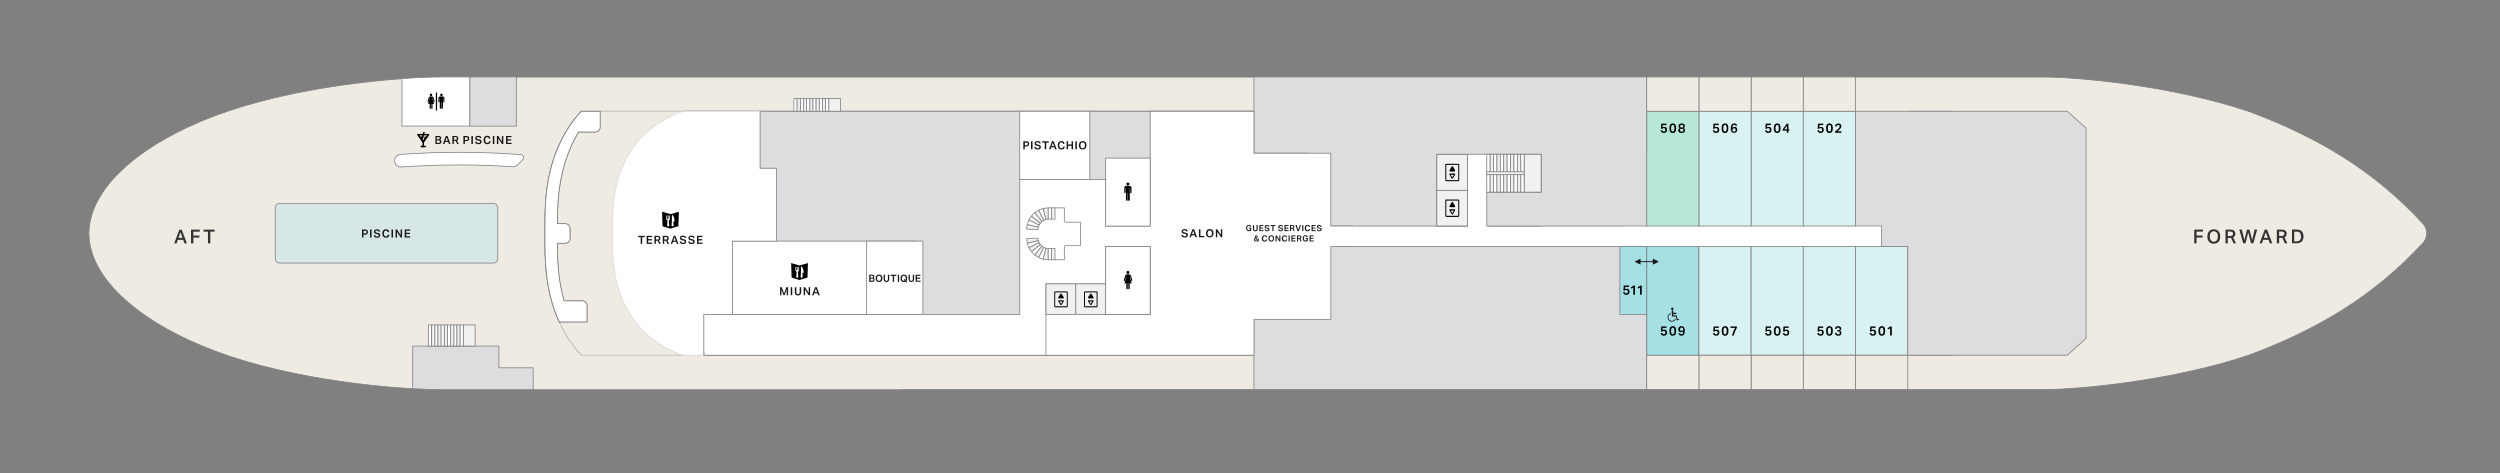 <?xml version="1.0" encoding="UTF-8"?>
<svg id="Layer_2" data-name="Layer 2" xmlns="http://www.w3.org/2000/svg" xmlns:xlink="http://www.w3.org/1999/xlink" viewBox="0 0 532.8 100.8">
  <rect x="0" y="0" width="532.8" height="100.8" fill="#808080" stroke="none"/>
  <defs>
    <style>
      .cls-1, .cls-2, .cls-3, .cls-4, .cls-5 {
        fill: none;
      }

      .cls-6, .cls-7, .cls-8, .cls-9, .cls-10, .cls-11, .cls-12, .cls-13, .cls-14, .cls-15, .cls-4, .cls-16, .cls-5 {
        stroke: #808184;
      }

      .cls-6, .cls-7, .cls-8, .cls-10, .cls-3, .cls-11, .cls-12, .cls-17, .cls-13, .cls-14, .cls-15, .cls-16, .cls-5 {
        stroke-miterlimit: 10;
      }

      .cls-6, .cls-8, .cls-9, .cls-18, .cls-17, .cls-14 {
        fill: #fff;
      }

      .cls-6, .cls-13 {
        stroke-width: .1px;
      }

      .cls-7, .cls-8, .cls-9, .cls-10, .cls-3, .cls-11, .cls-12, .cls-17, .cls-14, .cls-15, .cls-4, .cls-16, .cls-5 {
        stroke-width: .17px;
      }

      .cls-7, .cls-13 {
        fill: #f1f1f1;
      }

      .cls-8, .cls-9, .cls-4 {
        stroke-linecap: square;
      }

      .cls-9, .cls-4 {
        stroke-miterlimit: 20;
      }

      .cls-19 {
        fill: #d7e6e6;
      }

      .cls-10 {
        fill: #dddddf;
      }

      .cls-2 {
        stroke: #000;
        stroke-linecap: round;
        stroke-linejoin: round;
        stroke-width: .3px;
      }

      .cls-3, .cls-17 {
        stroke: #dbdbdb;
      }

      .cls-11 {
        fill: #d8f1f1;
      }

      .cls-12 {
        fill: #b7e8d7;
      }

      .cls-20 {
        fill: #171715;
      }

      .cls-15 {
        fill: #efebe3;
      }

      .cls-16 {
        fill: #a5e0e5;
      }

      .cls-21 {
        fill: #333;
      }

      .cls-22 {
        clip-path: url(#clippath);
      }
    </style>
    <symbol id="ADA" viewBox="0 0 5.8 7.13">
      <g>
        <path class="cls-20" d="M2.21,6.73c-1,0-1.81-.81-1.81-1.81,0-.8.52-1.46,1.23-1.71l-.02-.41c-.93.26-1.61,1.11-1.61,2.12,0,1.22.99,2.21,2.21,2.21.81,0,1.51-.45,1.9-1.1l-.18-.58c-.23.74-.91,1.28-1.72,1.28Z"/>
        <circle class="cls-20" cx="2.42" cy=".62" r=".62"/>
        <path class="cls-20" d="M5.72,5.76c-.02-.07-.1-.11-.17-.09l-.47.14-.22-.72-.35-1.13h0c-.02-.05-.07-.1-.13-.1h-1.45l-.03-.61,1.43-.04c.09,0,.16-.08.16-.17v-.29c-.01-.09-.09-.16-.18-.16l-1.44.04-.03-.69v-.22h-.01c0-.2-.16-.36-.36-.36s-.36.16-.36.36c0,0,0,0,0,0l.11,2.32s0,0,0,.02v.26c0,.09.07.16.16.16h1.75l.48,1.53.11.36s.05.06.09.07c.02,0,.04.01.06,0l.86-.26c.07-.02.11-.1.09-.17l-.08-.25Z"/>
      </g>
    </symbol>
    <symbol id="Bar" viewBox="0 0 2.41 3.07">
      <g>
        <polygon class="cls-2" points="2.26 .56 1.2 2.07 .15 .56 2.26 .56"/>
        <line class="cls-2" x1="1.2" y1="1.9" x2="1.2" y2="2.92"/>
        <line class="cls-2" x1="1.35" y1=".15" x2="1" y2="1.36"/>
        <line class="cls-2" x1=".81" y1="2.92" x2="1.6" y2="2.92"/>
        <path d="M.4.93l.81,1.26.88-1.26h-.6l-.18.63s-.05.07-.1.07c0,0-.02,0-.03,0-.05-.02-.08-.07-.07-.12l.17-.58H.4Z"/>
      </g>
    </symbol>
    <symbol id="Bathroom" viewBox="0 0 4.34 4.59">
      <g>
        <path d="M.87,2.9v1.12s-.01.08-.04.11c-.03.03-.06.04-.11.04s-.08-.01-.11-.04c-.03-.03-.05-.06-.05-.11v-1.12H.15l.44-1.47h-.07c-.05.17-.09.3-.12.4-.03.11-.06.2-.09.3-.03.09-.05.15-.05.18-.02.06-.06.09-.12.09h-.03c-.06-.03-.09-.07-.09-.13,0-.02,0-.03,0-.04,0-.01.02-.05.03-.11.02-.06.04-.14.07-.23.03-.09.06-.19.09-.3.03-.11.06-.21.1-.31.02-.08.07-.14.14-.2.07-.06.14-.09.22-.09h.51c.08,0,.16.03.23.09.07.06.12.13.14.2.03.1.06.2.09.31.03.11.06.21.09.3.03.09.05.17.07.23.02.06.03.1.03.11v.03c0,.07-.02.11-.08.12h-.03c-.07,0-.11-.02-.12-.08,0-.02-.02-.08-.05-.18-.03-.1-.06-.2-.09-.3-.03-.11-.07-.24-.12-.4h-.08l.44,1.47h-.41v1.12s-.01.08-.05.11c-.03.03-.06.04-.11.04-.05,0-.08-.01-.11-.04-.03-.03-.04-.06-.04-.11v-1.12h-.08Z"/>
        <path d="M.91.9c.09,0,.16-.03.22-.09.06-.06.09-.14.09-.23s-.03-.16-.09-.23c-.06-.06-.13-.1-.22-.1-.09,0-.17.03-.24.1-.06.06-.09.14-.09.23,0,.09.03.17.09.23.06.06.14.09.24.09h0Z"/>
        <path d="M3.21.98c-.11,0-.21.04-.29.12-.08.08-.12.18-.12.29v1s.01.07.04.1c.03.03.06.04.1.04.04,0,.08-.01.1-.04.02-.03.04-.06.04-.1v-.9h.07v2.48s.02.09.06.13c.04.04.08.05.13.05.05,0,.1-.02.13-.05.04-.03.05-.08.05-.13v-1.44h.08v1.44s.02.09.05.13c.04.04.08.05.14.05.05,0,.09-.02.13-.05.03-.03.05-.08.05-.13V1.5s.08,0,.08,0v.9s.01.07.04.1c.03.03.06.04.1.04.04,0,.08-.01.1-.04.02-.03.04-.06.04-.1v-1c0-.11-.04-.21-.12-.29-.08-.08-.17-.12-.29-.12h-.71s0,0,0,0Z"/>
        <path d="M3.57.9c.09,0,.16-.03.23-.09.06-.06.09-.14.09-.23s-.03-.16-.09-.23c-.06-.06-.14-.1-.23-.1s-.17.03-.23.1c-.06.06-.09.14-.09.23,0,.09.03.17.09.23.06.06.14.09.23.09h0Z"/>
        <path d="M2.14,0h.32v4.59h-.32V0Z"/>
      </g>
    </symbol>
    <symbol id="Connected_Cabins" data-name="Connected Cabins" viewBox="0 0 7.2 2.79">
      <g>
        <path class="cls-20" d="M2.29.89v1.14l-1.19-.58v-.1l1.19-.59v.13Z"/>
        <path class="cls-20" d="M5.86,1.3v.2H1.34v-.2h4.51Z"/>
        <path class="cls-20" d="M6.1,1.35v.1l-1.19.58V.76l1.19.59Z"/>
      </g>
    </symbol>
    <symbol id="Elevator" viewBox="0 0 7.2 7.9">
      <g>
        <path d="M6.72,0H.48C.22,0,.04.17.04.43v6.86c0,.27.17.58.44.61h6.24c.27-.03.42-.35.42-.61V.43c0-.27-.16-.43-.42-.43ZM6.64,7.4H.54V.5h6.1v6.9Z"/>
        <g>
          <path d="M3.24,6.59c.09.13.22.21.36.21h0c.14,0,.27-.07.36-.21l1.03-1.54c.09-.14.11-.3.04-.44-.07-.13-.2-.21-.37-.21h-2.12c-.16,0-.3.08-.37.21-.07.13-.05.3.04.44l1.03,1.54ZM4.39,5l-.8,1.21-.8-1.21h1.59Z"/>
          <path d="M4.66,3.5c.16,0,.3-.08.37-.21.07-.13.05-.3-.04-.44l-1.03-1.54c-.09-.13-.22-.21-.36-.21h0c-.14,0-.27.08-.36.21l-1.03,1.54c-.09.14-.11.3-.04.44.07.13.2.21.37.21h2.12Z"/>
        </g>
      </g>
    </symbol>
    <symbol id="Lift" viewBox="0 0 3.86 4.5">
      <g>
        <rect class="cls-13" x=".05" y=".05" width="3.76" height="4.4"/>
        <use width="7.2" height="7.9" transform="translate(1.08 1.2) scale(.24 .27)" xlink:href="#Elevator"/>
      </g>
    </symbol>
    <symbol id="Lift_2" data-name="Lift 2" viewBox="0 0 3.86 4.2">
      <g>
        <rect class="cls-13" x=".05" y=".05" width="3.76" height="4.1"/>
        <use width="7.2" height="7.9" transform="translate(1.08 1.05) scale(.24 .27)" xlink:href="#Elevator"/>
      </g>
    </symbol>
    <symbol id="Mens" viewBox="0 0 1.54 3.9">
      <g>
        <path d="M.41.72c-.11,0-.21.04-.29.12-.08.08-.12.18-.12.29v1s.01.07.04.1c.03.03.06.04.1.04.04,0,.08-.01.1-.04.02-.03.04-.06.04-.1v-.9h.07v2.48s.02.09.06.13c.04.04.08.05.13.05.05,0,.1-.02.13-.05.04-.03.05-.08.05-.13v-1.44h.08v1.44s.02.09.05.13c.04.04.08.05.14.05.05,0,.09-.02.13-.05.03-.03.05-.08.05-.13V1.24s.08,0,.08,0v.9s.01.07.04.1c.03.03.06.04.1.04.04,0,.08-.01.1-.04.02-.03.04-.06.04-.1v-1c0-.11-.04-.21-.12-.29-.08-.08-.17-.12-.29-.12H.41s0,0,0,0Z"/>
        <path d="M.77.64c.09,0,.16-.03.23-.09.06-.06.09-.14.09-.23s-.03-.16-.09-.23c-.06-.06-.14-.1-.23-.1s-.17.03-.23.1c-.06.06-.09.14-.09.23,0,.09.03.17.09.23.06.06.14.09.23.09h0Z"/>
      </g>
    </symbol>
    <symbol id="Restaurant" viewBox="0 0 3.58 3.6">
      <g>
        <path class="cls-18" d="M3.58,0c-.03,1.03-.06,2.06-.1,3.09-.57.15-1.14.32-1.69.51-.56-.19-1.12-.36-1.69-.51-.03-1.03-.06-2.06-.1-3.09.6.15,1.2.32,1.79.51.59-.19,1.19-.36,1.79-.51Z"/>
        <path d="M3.58,0c-.03,1.03-.06,2.06-.1,3.09-.57.15-1.14.32-1.69.51-.56-.19-1.12-.36-1.69-.51-.03-1.03-.06-2.06-.1-3.09.6.15,1.2.32,1.79.51.59-.19,1.19-.36,1.79-.51ZM2.01,3c0,.13.46.14.45,0l-.07-.92h.23s.07-.03.06-.07c-.02-.13-.05-.43-.11-.68-.06-.26-.21-.52-.36-.62-.05-.03-.12,0-.12.07v.99c0,.18,0,.36-.02.53l-.05.69ZM.9,1.45c0,.18.11.34.27.39l-.09,1.17c-.01.13.46.13.45,0l-.09-1.17c.16-.06.27-.21.27-.39l-.02-.62s-.03-.07-.08-.07h0s-.08.04-.08.08l.02.6s-.03.08-.08.08-.07-.03-.08-.07v-.6s-.04-.07-.08-.07h-.01s-.07.03-.08.07v.6s-.04.07-.08.07-.08-.04-.08-.08l.02-.6s-.03-.08-.08-.08h0s-.07.03-.08.07l-.02.62Z"/>
      </g>
    </symbol>
    <symbol id="Stairs" viewBox="0 0 6.8 4.77">
      <g>
        <polygon class="cls-13" points="6.33 .05 5.91 .05 5.49 .05 5.07 .05 4.66 .05 4.66 4.72 5.07 4.72 5.49 4.72 5.91 4.72 6.33 4.72 6.75 4.72 6.75 .05 6.33 .05"/>
        <rect class="cls-6" x=".05" y="2.5" width=".42" height="2.22"/>
        <rect class="cls-13" x=".47" y="2.5" width=".42" height="2.22"/>
        <rect class="cls-6" x=".89" y="2.5" width=".42" height="2.22"/>
        <rect class="cls-13" x="1.31" y="2.5" width=".42" height="2.22"/>
        <rect class="cls-6" x="1.72" y="2.5" width=".42" height="2.22"/>
        <rect class="cls-13" x="2.14" y="2.5" width=".42" height="2.22"/>
        <rect class="cls-6" x="2.56" y="2.5" width=".42" height="2.22"/>
        <rect class="cls-13" x="2.98" y="2.5" width=".42" height="2.22"/>
        <rect class="cls-6" x="3.4" y="2.5" width=".42" height="2.22"/>
        <rect class="cls-13" x="3.82" y="2.5" width=".42" height="2.22"/>
        <rect class="cls-6" x="4.24" y="2.5" width=".42" height="2.22"/>
        <rect class="cls-6" x=".05" y=".05" width=".42" height="2.22"/>
        <rect class="cls-13" x=".47" y=".05" width=".42" height="2.22"/>
        <rect class="cls-6" x=".89" y=".05" width=".42" height="2.22"/>
        <rect class="cls-13" x="1.31" y=".05" width=".42" height="2.22"/>
        <rect class="cls-6" x="1.72" y=".05" width=".42" height="2.22"/>
        <rect class="cls-13" x="2.14" y=".05" width=".42" height="2.22"/>
        <rect class="cls-6" x="2.56" y=".05" width=".42" height="2.22"/>
        <rect class="cls-13" x="2.98" y=".05" width=".42" height="2.22"/>
        <rect class="cls-6" x="3.4" y=".05" width=".42" height="2.22"/>
        <rect class="cls-13" x="3.82" y=".05" width=".42" height="2.22"/>
        <rect class="cls-6" x="4.24" y=".05" width=".42" height="2.22"/>
        <rect class="cls-13" x=".05" y="2.21" width="4.61" height=".35"/>
      </g>
    </symbol>
    <symbol id="Womens" viewBox="0 0 1.81 3.9">
      <g>
        <path d="M.87,2.64v1.12s-.01.08-.04.11c-.03.03-.06.04-.11.04s-.08-.01-.11-.04c-.03-.03-.05-.06-.05-.11v-1.12H.15l.44-1.47h-.07c-.05.17-.09.3-.12.4-.03.11-.06.2-.09.3-.03.09-.05.15-.05.18-.02.06-.06.09-.12.09h-.03c-.06-.03-.09-.07-.09-.13,0-.02,0-.03,0-.04,0-.01.02-.05.03-.11.02-.06.04-.14.07-.23.03-.09.06-.19.09-.3.03-.11.06-.21.1-.31.02-.08.07-.14.14-.2.07-.06.14-.09.22-.09h.51c.08,0,.16.03.23.09.07.06.12.13.14.2.03.1.06.2.09.31.03.11.06.21.09.3.03.09.05.17.07.23.02.06.03.1.03.11v.03c0,.07-.02.11-.08.12h-.03c-.07,0-.11-.02-.12-.08,0-.02-.02-.08-.05-.18-.03-.1-.06-.2-.09-.3-.03-.11-.07-.24-.12-.4h-.08l.44,1.47h-.41v1.12s-.01.08-.05.11c-.03.03-.06.04-.11.04-.05,0-.08-.01-.11-.04-.03-.03-.04-.06-.04-.11v-1.12h-.08Z"/>
        <path d="M.91.64c.09,0,.16-.03.22-.09.06-.06.09-.14.09-.23s-.03-.16-.09-.23c-.06-.06-.13-.1-.22-.1-.09,0-.17.03-.24.1-.06.06-.09.14-.09.23,0,.09.03.17.09.23.06.06.14.09.24.09h0Z"/>
      </g>
    </symbol>
    <clipPath id="clippath">
      <rect class="cls-1" x="58.66" y="43.37" width="47.43" height="12.69" rx=".9" ry=".9"/>
    </clipPath>
  </defs>
  <g id="Background">
    <rect class="cls-1" width="532.8" height="100.8"/>
  </g>
  <g id="Deck_5" data-name="Deck 5">
    <path class="cls-15" d="M192.17,83.02h27.74c18.37,0,40.63,0,63.77,0h25.63c63.45,0,125.87,0,126.28,0,7.46,0,27.28-1.83,43.61-7.3,14.44-5.35,26.77-12.55,37.31-24.09,0,0,.64-.66.64-1.91s-.64-1.91-.64-1.91c-10.54-11.54-22.87-18.75-37.31-24.09-16.34-5.47-36.15-7.3-43.61-7.3h-126.28c-45.66,0-92.2,0-117.14,0h0c-29.32,0-80.34,0-98.37,0-5.84,0-27.01,1.16-44.95,7.16-16.31,5.46-29.77,15.19-29.91,26.16.13,10.96,13.6,20.7,29.91,26.16,17.93,6,39.11,7.16,44.95,7.16h98.37Z"/>
    <polygon class="cls-14" points="267.24 68.06 283.62 68.06 283.62 32.65 267.24 32.65 267.24 23.71 245.13 23.71 245.13 67.02 222.91 67.02 222.91 75.72 267.24 75.72 267.24 68.06"/>
    <g>
      <g id="Hull">
        <path class="cls-14" d="M414.48,23.71h-7.57v52.01h7.57c14.27,0,25.83-11.64,25.83-26.01s-11.57-26.01-25.83-26.01Z"/>
      </g>
      <g id="Deck_6_Cabins" data-name="Deck 6 Cabins">
        <rect class="cls-14" x="239.23" y="23.71" width="22.55" height="23.31"/>
        <rect class="cls-14" x="284.01" y="52.54" width="22.2" height="15.63"/>
        <rect class="cls-14" x="306.21" y="52.54" width="22.2" height="14.48"/>
        <rect class="cls-14" x="328.42" y="52.54" width="16.81" height="14.48"/>
        <rect class="cls-14" x="345.23" y="52.54" width="5.71" height="14.48"/>
        <rect class="cls-14" x="345.23" y="52.54" width="5.71" height="14.48"/>
        <rect class="cls-14" x="306.21" y="32.65" width="22.2" height="15.52"/>
        <rect class="cls-14" x="328.42" y="32.65" width="16.81" height="15.52"/>
        <rect id="Hall" class="cls-18" x="239.23" y="47.62" width="178.47" height="5.53"/>
        <rect class="cls-11" x="373.2" y="23.71" width="11.13" height="24.46"/>
        <rect class="cls-11" x="384.32" y="23.71" width="11.13" height="24.46"/>
        <rect class="cls-11" x="362.07" y="23.71" width="11.13" height="24.46"/>
        <rect class="cls-12" x="350.94" y="23.71" width="11.13" height="24.46"/>
        <rect class="cls-16" x="350.94" y="52.54" width="11.13" height="23.15"/>
        <rect class="cls-11" x="362.07" y="52.54" width="11.13" height="23.15"/>
        <rect class="cls-11" x="373.2" y="52.54" width="11.13" height="23.15"/>
        <rect class="cls-11" x="384.32" y="52.54" width="11.13" height="23.15"/>
        <rect class="cls-11" x="395.45" y="52.54" width="11.13" height="23.15"/>
        <polygon class="cls-10" points="440.59 23.71 421.53 23.71 417.7 23.71 395.45 23.71 395.45 48.17 401.01 48.17 401.01 52.54 406.58 52.54 406.58 75.7 417.7 75.7 420.65 75.7 440.59 75.7 444.59 72.1 444.59 27.31 440.59 23.71"/>
        <rect class="cls-14" x="317.32" y="41.39" width="11.1" height="6.79"/>
        <rect class="cls-14" x="283.62" y="32.65" width="22.59" height="14.36"/>
        <polygon class="cls-14" points="278.64 32.65 278.64 32.65 267.24 32.65 267.24 23.71 261.78 23.71 261.78 32.65 261.78 38.07 261.78 47.02 283.62 47.02 283.62 32.65 278.64 32.65"/>
        <rect class="cls-14" x="283.62" y="16.4" width="67.33" height="16.25"/>
        <rect class="cls-14" x="284.01" y="67.02" width="66.94" height="16.01"/>
        <path class="cls-14" d="M239.23,75.72h-93.25c-.66,0-6.8-2.21-10.55-7.25-4.01-5.38-4.74-11.51-4.74-16.48,0-1.44,0-2.03,0-2.28,0-.24,0-.84,0-2.28,0-4.98.73-11.1,4.74-16.48,3.76-5.04,9.9-7.25,10.55-7.25h93.25v52.01Z"/>
      </g>
      <rect class="cls-15" x="373.2" y="16.4" width="11.13" height="7.31"/>
      <rect class="cls-15" x="384.32" y="16.4" width="11.13" height="7.31"/>
      <rect class="cls-15" x="362.07" y="16.4" width="11.13" height="7.31"/>
      <rect class="cls-15" x="350.94" y="16.4" width="11.13" height="7.31"/>
      <rect class="cls-15" x="373.2" y="75.72" width="11.13" height="7.31"/>
      <rect class="cls-15" x="384.32" y="75.72" width="11.13" height="7.31"/>
      <rect class="cls-15" x="395.45" y="75.72" width="11.13" height="7.31"/>
      <rect class="cls-15" x="362.07" y="75.72" width="11.13" height="7.31"/>
      <rect class="cls-15" x="350.94" y="75.72" width="11.13" height="7.31"/>
      <path class="cls-10" d="M345.23,48.17h5.71v-31.77h-83.71v16.25h11.4s-11.4,0-11.4,0v-8.94h-28.01c-8.62,0-92.44,0-93.25,0-.66,0-6.8,2.21-10.55,7.25-4.01,5.38-4.74,11.51-4.74,16.48,0,1.44,0,2.03,0,2.28,0,.24,0,.84,0,2.28,0,4.98.73,11.1,4.74,16.48,3.76,5.04,9.9,7.25,10.55,7.25h121.26v-7.66h0v14.96h83.71v-30.48h-69.86v-4.37h64.14Z"/>
      <rect class="cls-16" x="345.23" y="52.54" width="5.71" height="14.48"/>
      <g>
        <g class="cls-22">
          <rect class="cls-19" x="58.66" y="43.37" width="47.43" height="12.69" rx=".9" ry=".9"/>
        </g>
        <rect class="cls-5" x="58.66" y="43.37" width="47.43" height="12.69" rx=".9" ry=".9"/>
      </g>
    </g>
    <rect class="cls-14" x="217.32" y="23.71" width="14.94" height="14.52"/>
    <rect class="cls-14" x="156.12" y="51.39" width="39.37" height="15.63"/>
    <rect class="cls-14" x="184.69" y="51.39" width="12" height="15.63"/>
    <path class="cls-14" d="M288.41,48.17h-4.79v-15.52h-16.38v-8.94h-22.11v24.46h-9.49v-9.94h-18.31v28.79h-67.32v8.7h72.91s44.33,0,44.33,0v-7.66h16.38v-15.52h4.79M245.13,67.02h-9.49v-14.48h9.49v14.48Z"/>
    <g>
      <path class="cls-15" d="M161.5,51.39h3.97v-15.53h-3.48v-12.15h-38.08c-.58.62-1.15,1.27-1.68,1.98-5.14,6.89-6.07,14.74-6.07,21.11,0,1.84,0,2.6,0,2.92,0,.31,0,1.07,0,2.92,0,6.37.93,14.22,6.07,21.11.53.7,1.09,1.36,1.68,1.98h26.09v-8.7h6.11v-15.63h5.38Z"/>
      <path class="cls-3" d="M119.2,68.61c.8,1.74,1.79,3.47,3.04,5.14.53.7,1.09,1.36,1.68,1.98h26.09v-8.7h6.11v-15.63h9.35v-15.53h-3.48v-12.15h-34.09"/>
      <path class="cls-14" d="M123.91,23.71c-.58.62-1.15,1.27-1.68,1.98-5.14,6.89-6.07,14.74-6.07,21.11,0,1.84,0,2.6,0,2.92,0,.31,0,1.07,0,2.92,0,4.83.54,10.51,3.04,15.97h5.9v-3.44c0-.58-.47-1.05-1.05-1.05h-3.85c-1.12-3.99-1.41-7.95-1.41-11.46v-.82h1.64c.58,0,1.05-.47,1.05-1.05v-2.07c0-.58-.47-1.05-1.05-1.05h-1.64v-.82c0-5.65.74-12.45,4.51-18.72h3.55c.58,0,1.05-.47,1.05-1.05v-3.36h-3.98Z"/>
      <path class="cls-17" d="M156.12,67.02v-15.63h9.35v-15.53h-3.48v-12.15h-16.15c-.66,0-6.8,2.21-10.55,7.25-4.01,5.38-4.74,11.51-4.74,16.48,0,1.44,0,2.03,0,2.28,0,.24,0,.84,0,2.28,0,4.98.73,11.1,4.74,16.48,3.76,5.04,9.9,7.25,10.55,7.25h4.17v-8.7h6.11Z"/>
      <polyline class="cls-8" points="150 75.72 150 67.02 156.12 67.02 156.12 51.39 161.5 51.39 165.47 51.39 165.47 35.86 161.99 35.86 161.99 23.71"/>
    </g>
    <polygon class="cls-9" points="222.91 60.5 235.64 60.5 235.64 67.02 222.91 67.02 222.91 67.02 222.91 60.5"/>
    <line class="cls-14" x1="222.91" y1="66.98" x2="222.91" y2="75.72"/>
    <rect class="cls-14" x="235.64" y="52.54" width="9.49" height="14.48"/>
    <rect class="cls-14" x="235.64" y="33.7" width="9.49" height="14.48"/>
    <g>
      <path class="cls-14" d="M109.26,35.53c-7.89-.52-15.81-.5-23.7.06-.74.05-1.39-.5-1.45-1.24h0c-.06-.74.51-1.39,1.26-1.45,8.54-.6,17.11-.59,25.64.05.53.04.77.67.41,1.04-.36.37-.72.75-1.08,1.12-.28.29-.67.45-1.08.42Z"/>
      <path class="cls-10" d="M106.33,78.37v-4.61h-18.37v9.07c2.55.15,4.56.21,5.84.21h19.83v-4.66h-7.29Z"/>
      <path class="cls-14" d="M100.14,16.4h-6.34c-1.64,0-4.49.09-8.13.35v10.12h14.48v-10.48Z"/>
    </g>
    <g>
      <rect class="cls-18" x="312.73" y="32.87" width="15.74" height="8.1"/>
      <rect class="cls-18" x="312.73" y="39.83" width="4.13" height="8.8"/>
      <polyline class="cls-4" points="328.47 32.87 306.21 32.87 306.21 32.87 306.21 48.17 312.73 48.17 312.73 32.87 328.47 32.87 328.47 40.97 316.86 40.97 316.86 48.17"/>
    </g>
    <rect class="cls-10" x="100.14" y="16.4" width="9.9" height="10.48"/>
    <path class="cls-14" d="M123.91,23.71c-.58.62-1.15,1.27-1.68,1.98-5.14,6.89-6.07,14.74-6.07,21.11,0,1.84,0,2.6,0,2.92,0,.31,0,1.07,0,2.92,0,4.83.54,10.51,3.04,15.97h5.9v-3.44c0-.58-.47-1.05-1.05-1.05h-3.85c-1.12-3.99-1.41-7.95-1.41-11.46v-.82h1.64c.58,0,1.05-.47,1.05-1.05v-2.07c0-.58-.47-1.05-1.05-1.05h-1.64v-.82c0-5.65.74-12.45,4.51-18.72h3.55c.58,0,1.05-.47,1.05-1.05v-3.36h-3.98Z"/>
  </g>
  <g id="Connecting_Suite_Icons" data-name="Connecting Suite Icons">
    <use width="7.2" height="2.79" transform="translate(354.54 57.16) rotate(-180)" xlink:href="#Connected_Cabins"/>
  </g>
  <g id="Stairs_Lifts" data-name="Stairs &amp;amp; Lifts">
    <g id="_Deck_5_" data-name="&amp;lt;Deck 5&amp;gt;">
      <use width="3.86" height="4.5" transform="translate(306.13 40.43) scale(1.74)" xlink:href="#Lift"/>
      <use width="3.86" height="4.5" transform="translate(306.13 32.82) scale(1.74)" xlink:href="#Lift"/>
      <use width="6.8" height="4.77" transform="translate(316.77 32.79) scale(1.73)" xlink:href="#Stairs"/>
    </g>
    <g>
      <g>
        <polygon class="cls-7" points="178.64 23.71 178.14 23.71 177.63 23.71 177.13 23.71 176.62 23.71 176.62 21.01 177.13 21.01 177.63 21.01 178.14 21.01 178.64 21.01 179.14 21.01 179.14 23.71 178.64 23.71"/>
        <rect class="cls-14" x="174.6" y="21.01" width=".68" height="2.7"/>
        <rect class="cls-7" x="175.28" y="21.01" width=".67" height="2.7"/>
        <rect class="cls-14" x="175.95" y="21.01" width=".68" height="2.7"/>
        <rect class="cls-7" x="172.58" y="21.01" width=".68" height="2.7"/>
        <rect class="cls-14" x="173.25" y="21.01" width=".68" height="2.7"/>
        <rect class="cls-7" x="173.93" y="21.01" width=".68" height="2.7"/>
        <rect class="cls-14" x="170.55" y="21.01" width=".68" height="2.7"/>
        <rect class="cls-7" x="171.23" y="21.01" width=".68" height="2.7"/>
        <rect class="cls-14" x="171.9" y="21.01" width=".67" height="2.7"/>
        <rect class="cls-14" x="169.2" y="21.01" width=".68" height="2.7"/>
        <rect class="cls-7" x="169.88" y="21.01" width=".68" height="2.7"/>
      </g>
      <g>
        <g>
          <g>
            <path class="cls-7" d="M218.81,48.86c0-.36.05-.7.14-1.04.77.19,1.55.39,2.32.58-.04.16-.06.33-.07.5-.8-.02-1.59-.03-2.39-.05Z"/>
            <path class="cls-14" d="M218.95,47.83c.08-.33.2-.65.35-.95.71.36,1.43.71,2.14,1.07-.07.15-.13.3-.17.46-.77-.19-1.55-.39-2.32-.58Z"/>
            <path class="cls-7" d="M219.3,46.88c.15-.3.33-.58.54-.84.62.5,1.24,1,1.86,1.5-.1.13-.19.26-.26.41-.71-.36-1.43-.71-2.14-1.07Z"/>
            <path class="cls-14" d="M219.84,46.04c.21-.26.44-.49.7-.7.5.62,1,1.24,1.5,1.86-.13.1-.24.22-.34.34-.62-.5-1.24-1-1.86-1.5Z"/>
            <path class="cls-7" d="M220.54,45.33c.26-.21.54-.39.84-.54.36.71.71,1.43,1.07,2.14-.15.07-.28.16-.41.26-.5-.62-1-1.24-1.5-1.86Z"/>
            <path class="cls-14" d="M221.38,44.79c.3-.15.62-.27.95-.35.19.77.39,1.55.58,2.32-.16.04-.32.1-.46.17-.36-.71-.71-1.43-1.07-2.14Z"/>
          </g>
          <path class="cls-7" d="M222.33,44.44c.33-.08.73-.13,1.07-.14v2.39c-.17,0-.33.03-.49.07-.19-.77-.39-1.55-.58-2.32Z"/>
          <rect class="cls-14" x="223.4" y="44.3" width=".72" height="2.39"/>
          <rect class="cls-7" x="224.12" y="44.3" width=".72" height="2.39"/>
        </g>
        <g>
          <g>
            <path class="cls-7" d="M218.81,50.81c0,.36.05.7.14,1.04.77-.19,1.55-.39,2.32-.58-.04-.16-.06-.33-.07-.5-.8.02-1.59.03-2.39.05Z"/>
            <path class="cls-14" d="M218.95,51.85c.08.33.2.65.35.95.71-.36,1.43-.71,2.14-1.07-.07-.15-.13-.3-.17-.46-.77.19-1.55.39-2.32.58Z"/>
            <path class="cls-7" d="M219.3,52.8c.15.3.33.58.54.84.62-.5,1.24-1,1.86-1.5-.1-.13-.19-.26-.26-.41-.71.36-1.43.71-2.14,1.07Z"/>
            <path class="cls-14" d="M219.84,53.64c.21.26.44.49.7.7.5-.62,1-1.24,1.5-1.86-.13-.1-.24-.22-.34-.34-.62.5-1.24,1-1.86,1.5Z"/>
            <path class="cls-7" d="M220.54,54.34c.26.21.54.39.84.54.36-.71.71-1.43,1.07-2.14-.15-.07-.28-.16-.41-.26-.5.62-1,1.24-1.5,1.86Z"/>
            <path class="cls-14" d="M221.38,54.88c.3.15.62.27.95.35.19-.77.39-1.55.58-2.32-.16-.04-.32-.1-.46-.17-.36.71-.71,1.43-1.07,2.14Z"/>
          </g>
          <path class="cls-7" d="M222.33,55.23c.33.08.73.13,1.07.14v-2.39c-.17,0-.33-.03-.49-.07-.19.77-.39,1.55-.58,2.32Z"/>
          <rect class="cls-14" x="223.4" y="52.98" width=".72" height="2.39"/>
          <rect class="cls-7" x="224.12" y="52.98" width=".72" height="2.39"/>
        </g>
        <path class="cls-5" d="M224.84,55.37h1.99v-2.69c0-.2.16-.36.36-.36h3.07v-4.97h-3.07c-.2,0-.36-.16-.36-.36v-2.69h-1.99"/>
      </g>
      <g>
        <polygon class="cls-7" points="100.75 73.75 100.25 73.75 99.75 73.75 99.24 73.75 98.74 73.75 98.74 69.25 99.24 69.25 99.75 69.25 100.25 69.25 100.75 69.25 101.26 69.25 101.26 73.75 100.75 73.75"/>
        <rect class="cls-14" x="96.71" y="69.25" width=".68" height="4.5"/>
        <rect class="cls-7" x="97.39" y="69.25" width=".67" height="4.5"/>
        <rect class="cls-14" x="98.06" y="69.25" width=".68" height="4.5"/>
        <rect class="cls-7" x="94.69" y="69.25" width=".68" height="4.5"/>
        <rect class="cls-14" x="95.36" y="69.25" width=".67" height="4.5"/>
        <rect class="cls-7" x="96.04" y="69.25" width=".68" height="4.5"/>
        <rect class="cls-14" x="92.66" y="69.25" width=".67" height="4.5"/>
        <rect class="cls-7" x="93.34" y="69.25" width=".68" height="4.5"/>
        <rect class="cls-14" x="94.01" y="69.25" width=".67" height="4.5"/>
        <rect class="cls-14" x="91.31" y="69.25" width=".67" height="4.5"/>
        <rect class="cls-7" x="91.99" y="69.25" width=".68" height="4.5"/>
      </g>
    </g>
    <use width="3.86" height="4.2" transform="translate(222.84 60.43) scale(1.69 1.59)" xlink:href="#Lift_2"/>
    <use width="3.86" height="4.2" transform="translate(229.19 60.43) scale(1.69 1.59)" xlink:href="#Lift_2"/>
  </g>
  <g id="Public_Area_Lables" data-name="Public Area Lables">
    <g>
      <path class="cls-20" d="M136.54,50.54h-.54v-.28h1.4v.28h-.54v1.43h-.32v-1.43Z"/>
      <path class="cls-20" d="M137.82,50.26h1.16v.26h-.84v.44h.79v.27h-.79v.48h.89l-.04.26h-1.17v-1.71Z"/>
      <path class="cls-20" d="M139.48,50.26h.61c.17,0,.3.02.39.07.09.05.16.11.2.19.04.08.06.16.06.25,0,.11-.02.2-.07.28s-.12.14-.21.19l.36.73h-.34l-.31-.67s-.03,0-.05,0c-.02,0-.03,0-.05,0h-.29v.66h-.31v-1.71ZM140.1,51.06c.13,0,.22-.02.27-.07s.07-.12.07-.21-.02-.15-.07-.2c-.05-.05-.14-.07-.28-.07h-.29v.54h.31Z"/>
      <path class="cls-20" d="M141.26,50.26h.61c.17,0,.3.02.39.07.09.05.16.11.2.19.04.08.06.16.06.25,0,.11-.02.2-.07.28s-.12.14-.21.19l.36.73h-.34l-.31-.67s-.03,0-.05,0c-.02,0-.03,0-.05,0h-.29v.66h-.31v-1.71ZM141.87,51.06c.13,0,.22-.02.27-.07s.07-.12.07-.21-.02-.15-.07-.2c-.05-.05-.14-.07-.28-.07h-.29v.54h.31Z"/>
      <path class="cls-20" d="M143.58,50.26h.37l.63,1.71h-.33l-.15-.42h-.68l-.15.42h-.32l.63-1.71ZM144.01,51.3l-.26-.74-.25.74h.51Z"/>
      <path class="cls-20" d="M146.09,51.87c-.11.1-.28.15-.5.15s-.38-.04-.51-.13c-.13-.09-.2-.23-.21-.42h.32c.02.1.06.18.12.22.07.05.16.07.29.07s.21-.02.26-.07.07-.11.07-.18c0-.06-.02-.11-.05-.15-.03-.04-.11-.07-.21-.09l-.22-.04c-.18-.03-.31-.09-.4-.16-.09-.07-.14-.19-.14-.34,0-.11.03-.2.08-.28.06-.07.13-.13.23-.17.1-.04.21-.06.34-.06.15,0,.27.02.36.06.09.04.16.1.21.17.05.07.08.15.09.24l-.3.04c-.02-.09-.06-.15-.11-.19-.05-.04-.13-.06-.25-.06-.13,0-.21.02-.27.06-.05.04-.08.1-.08.16s.02.12.06.15c.04.04.11.06.21.08l.24.05c.19.04.32.09.41.17.08.08.13.19.13.34s-.06.28-.17.37Z"/>
      <path class="cls-20" d="M147.89,51.87c-.11.1-.28.15-.5.15s-.38-.04-.51-.13c-.13-.09-.2-.23-.21-.42h.32c.02.1.06.18.12.22.07.05.16.07.29.07s.21-.02.26-.07.07-.11.07-.18c0-.06-.02-.11-.05-.15-.03-.04-.11-.07-.21-.09l-.22-.04c-.18-.03-.31-.09-.4-.16-.09-.07-.14-.19-.14-.34,0-.11.03-.2.08-.28.06-.07.13-.13.23-.17.1-.04.21-.06.34-.06.15,0,.27.02.36.06.09.04.16.1.21.17.05.07.08.15.09.24l-.3.04c-.02-.09-.06-.15-.11-.19-.05-.04-.13-.06-.25-.06-.13,0-.21.02-.27.06-.05.04-.08.1-.08.16s.02.12.06.15c.04.04.11.06.21.08l.24.05c.19.04.32.09.41.17.08.08.13.19.13.34s-.06.28-.17.37Z"/>
      <path class="cls-20" d="M148.54,50.26h1.16v.26h-.84v.44h.79v.27h-.79v.48h.89l-.04.26h-1.17v-1.71Z"/>
    </g>
    <g>
      <path class="cls-20" d="M218.09,30.11h.6c.17,0,.3.02.39.07.1.05.16.11.2.19.04.08.06.17.06.28s-.02.21-.06.29-.11.15-.2.2c-.1.05-.23.07-.39.07h-.29v.62h-.31v-1.71ZM218.7,30.95c.09,0,.16-.01.22-.03.05-.02.09-.06.11-.1s.03-.1.03-.16c0-.1-.02-.17-.07-.21-.05-.05-.14-.07-.28-.07h-.29v.58h.29Z"/>
      <path class="cls-20" d="M219.73,30.11h.32v1.71h-.32v-1.71Z"/>
      <path class="cls-20" d="M221.67,31.72c-.11.1-.28.15-.5.15s-.38-.04-.51-.13c-.13-.09-.2-.23-.21-.42h.32c.02.1.06.18.12.22.07.05.16.07.29.07s.21-.02.26-.07.07-.11.07-.18c0-.06-.02-.11-.05-.15-.03-.04-.11-.07-.21-.09l-.22-.04c-.18-.03-.31-.09-.4-.16-.09-.07-.14-.19-.14-.34,0-.11.03-.2.08-.28.06-.07.13-.13.23-.17.1-.04.21-.06.34-.06.15,0,.27.02.36.06.09.04.16.1.21.17.05.07.08.15.09.24l-.3.04c-.02-.09-.06-.15-.11-.19-.05-.04-.13-.06-.25-.06-.13,0-.21.02-.27.06-.05.04-.08.1-.08.16s.02.12.06.15c.04.04.11.06.21.08l.24.05c.19.04.32.09.41.17.08.08.13.19.13.34s-.06.28-.17.37Z"/>
      <path class="cls-20" d="M222.66,30.39h-.54v-.28h1.4v.28h-.54v1.43h-.32v-1.43Z"/>
      <path class="cls-20" d="M224.2,30.11h.37l.63,1.71h-.33l-.15-.42h-.68l-.15.42h-.32l.63-1.71ZM224.63,31.15l-.26-.74-.25.74h.51Z"/>
      <path class="cls-20" d="M225.51,30.48c.07-.13.16-.24.28-.31s.26-.11.41-.11c.14,0,.26.02.35.07.09.05.17.11.22.2.06.09.09.19.12.31l-.31.04c-.03-.11-.07-.19-.12-.25-.06-.06-.14-.09-.26-.09-.15,0-.26.06-.33.17-.08.11-.12.26-.12.45s.04.35.12.46c.08.11.19.17.34.17.13,0,.22-.03.28-.1s.1-.15.11-.26h.33c-.01.12-.05.24-.1.33-.06.1-.14.17-.24.22s-.23.08-.38.08c-.16,0-.3-.04-.42-.11s-.21-.17-.27-.3c-.06-.13-.09-.29-.09-.48s.03-.36.1-.49Z"/>
      <path class="cls-20" d="M227.31,30.11h.32v.68h.74v-.68h.32v1.71h-.32v-.74h-.74v.74h-.32v-1.71Z"/>
      <path class="cls-20" d="M229.18,30.11h.32v1.71h-.32v-1.71Z"/>
      <path class="cls-20" d="M230.03,30.48c.07-.14.16-.24.28-.31.12-.07.26-.11.43-.11s.31.03.43.1c.12.07.21.17.28.3s.1.29.1.48-.03.36-.1.49-.16.24-.28.31-.27.11-.43.11-.31-.03-.43-.1c-.12-.07-.22-.17-.28-.3s-.1-.3-.1-.49.03-.36.1-.49ZM230.74,30.34c-.16,0-.28.06-.36.17-.08.11-.12.26-.12.46s.04.35.12.46c.08.11.2.17.36.17s.28-.06.36-.17c.08-.11.12-.26.12-.46s-.04-.34-.12-.46c-.08-.11-.2-.17-.36-.17Z"/>
    </g>
    <g>
      <path class="cls-20" d="M77.16,48.91h.6c.17,0,.3.02.39.07.1.05.16.11.2.19.04.08.06.17.06.28s-.02.21-.06.29-.11.15-.2.2c-.1.05-.23.07-.39.07h-.29v.62h-.31v-1.71ZM77.76,49.74c.09,0,.16-.01.22-.03.05-.02.09-.06.11-.1s.03-.1.03-.16c0-.1-.02-.17-.07-.21-.05-.05-.14-.07-.28-.07h-.29v.58h.29Z"/>
      <path class="cls-20" d="M78.87,48.91h.32v1.71h-.32v-1.71Z"/>
      <path class="cls-20" d="M80.88,50.52c-.11.1-.28.15-.5.15s-.38-.04-.51-.13c-.13-.09-.2-.23-.21-.42h.32c.02.1.06.18.12.22.07.05.16.07.29.07s.21-.02.26-.07.07-.11.07-.18c0-.06-.02-.11-.05-.15-.03-.04-.11-.07-.21-.09l-.22-.04c-.18-.03-.31-.09-.4-.16-.09-.07-.14-.19-.14-.34,0-.11.03-.2.08-.28.06-.07.13-.13.23-.17.1-.04.21-.06.34-.06.15,0,.27.02.36.06.09.04.16.1.21.17.05.07.08.15.09.24l-.3.04c-.02-.09-.06-.15-.11-.19-.05-.04-.13-.06-.25-.06-.13,0-.21.02-.27.06-.05.04-.08.1-.08.16s.02.12.06.15c.04.04.11.06.21.08l.24.05c.19.04.32.09.41.17.08.08.13.19.13.34s-.06.28-.17.37Z"/>
      <path class="cls-20" d="M81.56,49.28c.07-.13.16-.24.28-.31s.26-.11.41-.11c.14,0,.26.02.35.07.09.05.17.11.22.2.06.09.09.19.12.31l-.31.04c-.03-.11-.07-.19-.12-.25-.06-.06-.14-.09-.26-.09-.15,0-.26.06-.33.17-.08.11-.12.26-.12.45s.04.35.12.46c.08.11.19.17.34.17.13,0,.22-.03.28-.1s.1-.15.11-.26h.33c-.01.12-.05.24-.1.33-.06.1-.14.17-.24.22s-.23.08-.38.08c-.16,0-.3-.04-.42-.11s-.21-.17-.27-.3c-.06-.13-.09-.29-.09-.48s.03-.36.1-.49Z"/>
      <path class="cls-20" d="M83.44,48.91h.32v1.71h-.32v-1.71Z"/>
      <path class="cls-20" d="M84.32,48.91h.29l.77,1.21v-1.21h.3v1.71h-.29l-.78-1.2v1.2h-.3v-1.71Z"/>
      <path class="cls-20" d="M86.25,48.91h1.16v.26h-.84v.44h.79v.27h-.79v.48h.89l-.04.26h-1.17v-1.71Z"/>
    </g>
    <g>
      <path class="cls-20" d="M185.27,58.55h.56c.13,0,.24.02.32.05.08.03.13.08.16.14.03.06.05.12.05.2,0,.07-.02.13-.05.19s-.08.1-.16.14c.09.04.16.09.19.15s.05.13.05.21c0,.09-.02.16-.06.23-.04.07-.1.12-.18.16-.08.04-.19.06-.32.06h-.58v-1.51ZM185.83,59.17c.09,0,.16-.02.2-.05s.06-.08.06-.15-.02-.12-.07-.15c-.04-.03-.12-.05-.22-.05h-.27v.4h.29ZM185.83,59.84c.12,0,.2-.02.24-.06.04-.04.06-.1.06-.17,0-.08-.02-.14-.07-.18-.05-.04-.12-.06-.22-.06h-.31v.46h.3Z"/>
      <path class="cls-20" d="M186.71,58.88c.06-.12.14-.21.25-.27.11-.06.23-.09.38-.09s.27.03.38.09c.11.06.19.15.25.27.06.12.09.26.09.43s-.03.31-.09.43c-.06.12-.14.21-.25.27-.11.06-.23.09-.38.09s-.27-.03-.38-.09c-.11-.06-.19-.15-.25-.27-.06-.12-.09-.26-.09-.43s.03-.31.09-.43ZM187.33,58.76c-.14,0-.25.05-.32.15-.07.1-.11.23-.11.4s.04.3.11.4c.07.1.18.15.32.15s.24-.05.31-.15c.07-.1.11-.23.11-.4s-.04-.3-.11-.4c-.07-.1-.18-.15-.31-.15Z"/>
      <path class="cls-20" d="M188.59,59.46c0,.13.02.23.08.3.05.07.13.1.24.1s.2-.03.25-.1c.05-.07.07-.17.07-.3v-.91h.28v.9c0,.22-.05.39-.16.49-.1.1-.25.16-.44.16s-.34-.05-.44-.16c-.1-.1-.15-.27-.15-.5v-.89h.28v.91Z"/>
      <path class="cls-20" d="M190.28,58.8h-.48v-.25h1.23v.25h-.48v1.26h-.28v-1.26Z"/>
      <path class="cls-20" d="M191.34,58.55h.28v1.51h-.28v-1.51Z"/>
      <path class="cls-20" d="M192,58.88c.06-.12.14-.21.25-.27.11-.06.23-.09.38-.09s.27.03.38.09c.11.06.19.15.25.27.06.12.09.26.09.43,0,.13-.02.24-.05.34-.03.1-.08.18-.15.25l.18.22-.16.14-.19-.23c-.1.05-.22.08-.35.08-.14,0-.27-.03-.38-.09-.11-.06-.19-.15-.25-.27-.06-.12-.09-.26-.09-.43s.03-.31.09-.43ZM193.03,59.51c.02-.06.02-.13.02-.21,0-.17-.04-.3-.11-.4s-.18-.15-.31-.15-.25.05-.32.15c-.07.1-.11.23-.11.4s.04.3.11.4c.07.1.18.15.32.15.07,0,.13-.01.18-.04l-.18-.22.16-.13.17.21s.05-.1.07-.16Z"/>
      <path class="cls-20" d="M193.9,59.46c0,.13.02.23.08.3.05.07.13.1.24.1s.2-.03.25-.1c.05-.07.07-.17.07-.3v-.91h.28v.9c0,.22-.05.39-.16.49-.1.1-.25.16-.44.16s-.34-.05-.44-.16c-.1-.1-.15-.27-.15-.5v-.89h.28v.91Z"/>
      <path class="cls-20" d="M195.14,58.55h1.02v.23h-.74v.39h.7v.23h-.7v.42h.78l-.03.23h-1.03v-1.51Z"/>
    </g>
    <g>
      <path class="cls-20" d="M253,50.47c-.11.1-.28.15-.5.15s-.38-.04-.51-.13c-.13-.09-.2-.23-.21-.42h.32c.02.1.06.18.12.22.07.05.16.07.29.07s.21-.02.26-.07.07-.11.07-.18c0-.06-.02-.11-.05-.15-.03-.04-.11-.07-.21-.09l-.22-.04c-.18-.03-.31-.09-.4-.16-.09-.07-.14-.19-.14-.34,0-.11.03-.2.08-.28.06-.07.13-.13.23-.17.1-.04.21-.06.34-.06.15,0,.27.02.36.06.09.04.16.1.21.17.05.07.08.15.09.24l-.3.04c-.02-.09-.06-.15-.11-.19-.05-.04-.13-.06-.25-.06-.13,0-.21.02-.27.06-.05.04-.08.1-.08.16s.02.12.06.15c.04.04.11.06.21.08l.24.05c.19.04.32.09.41.17.08.08.13.19.13.34s-.06.28-.17.37Z"/>
      <path class="cls-20" d="M254.12,48.86h.37l.63,1.71h-.33l-.15-.42h-.68l-.15.42h-.32l.63-1.71ZM254.55,49.89l-.26-.74-.25.74h.51Z"/>
      <path class="cls-20" d="M255.52,48.86h.32v1.43h.84l-.04.28h-1.12v-1.71Z"/>
      <path class="cls-20" d="M257.11,49.23c.07-.14.16-.24.28-.31.12-.07.26-.11.43-.11s.31.03.43.1c.12.07.21.17.28.3s.1.29.1.48-.03.36-.1.49-.16.24-.28.31-.27.11-.43.11-.31-.03-.43-.1c-.12-.07-.22-.17-.28-.3s-.1-.3-.1-.49.03-.36.1-.49ZM257.82,49.09c-.16,0-.28.06-.36.17-.08.11-.12.26-.12.46s.04.35.12.46c.08.11.2.17.36.17s.28-.06.36-.17c.08-.11.12-.26.12-.46s-.04-.34-.12-.46c-.08-.11-.2-.17-.36-.17Z"/>
      <path class="cls-20" d="M259.13,48.86h.29l.77,1.21v-1.21h.3v1.71h-.29l-.78-1.2v1.2h-.3v-1.71Z"/>
    </g>
    <g>
      <path class="cls-20" d="M166.24,61.21h.38l.48,1.34.49-1.34h.37v1.71h-.29v-1.23l-.45,1.23h-.24l-.44-1.22v1.22h-.29v-1.71Z"/>
      <path class="cls-20" d="M168.52,61.21h.32v1.71h-.32v-1.71Z"/>
      <path class="cls-20" d="M169.71,62.24c0,.15.03.26.09.34.06.08.15.11.27.11s.22-.04.28-.11c.05-.08.08-.19.08-.34v-1.03h.32v1.02c0,.25-.06.44-.18.56-.12.12-.29.18-.5.18s-.39-.06-.5-.18-.18-.31-.18-.56v-1.02h.32v1.03Z"/>
      <path class="cls-20" d="M171.29,61.21h.29l.77,1.21v-1.21h.3v1.71h-.29l-.78-1.2v1.2h-.3v-1.71Z"/>
      <path class="cls-20" d="M173.71,61.21h.37l.63,1.71h-.33l-.15-.42h-.68l-.15.42h-.32l.63-1.71ZM174.14,62.24l-.26-.74-.25.74h.51Z"/>
    </g>
    <g>
      <path class="cls-20" d="M266.7,49.11c-.07.06-.15.1-.24.13-.09.03-.19.04-.28.04-.2,0-.35-.06-.46-.18-.11-.12-.16-.28-.16-.49,0-.13.02-.25.07-.35.05-.1.11-.18.2-.24.09-.06.2-.09.32-.09.15,0,.27.03.35.1s.14.17.16.28l-.24.03c-.02-.07-.05-.12-.09-.16-.04-.04-.1-.06-.19-.06s-.15.02-.2.06c-.05.04-.09.1-.11.17-.02.07-.04.15-.04.24,0,.15.03.26.09.35s.16.12.28.12c.05,0,.1,0,.15-.02.05-.01.09-.03.13-.06v-.25h-.28v-.2h.5v.55Z"/>
      <path class="cls-20" d="M267.26,48.74c0,.11.02.2.06.25.04.06.11.08.21.08s.17-.03.21-.08c.04-.06.06-.14.06-.25v-.77h.24v.77c0,.19-.04.33-.13.42-.09.09-.21.13-.38.13s-.29-.04-.38-.13c-.09-.09-.13-.23-.13-.42v-.76h.24v.77Z"/>
      <path class="cls-20" d="M268.39,47.97h.87v.2h-.63v.33h.6v.2h-.6v.36h.67l-.03.2h-.88v-1.29Z"/>
      <path class="cls-20" d="M270.43,49.18c-.08.07-.21.11-.38.11s-.29-.03-.38-.1c-.1-.07-.15-.17-.16-.31h.24c.01.08.04.13.09.17.05.04.12.05.22.05s.16-.02.2-.05c.04-.04.05-.08.05-.14,0-.04-.01-.08-.04-.11-.03-.03-.08-.06-.16-.07l-.17-.03c-.13-.02-.23-.06-.3-.12-.07-.06-.1-.14-.1-.26,0-.08.02-.15.06-.21.04-.06.1-.1.18-.12s.16-.04.26-.04c.11,0,.2.02.27.05s.12.07.16.13c.04.05.06.11.07.18l-.23.03c-.02-.06-.04-.11-.08-.14-.04-.03-.1-.05-.19-.05-.09,0-.16.02-.2.05-.04.03-.06.07-.06.12s.01.09.04.12c.03.03.08.05.16.06l.18.03c.14.03.24.07.3.13s.1.15.1.26-.04.21-.13.28Z"/>
      <path class="cls-20" d="M271.18,48.18h-.41v-.21h1.05v.21h-.41v1.07h-.24v-1.07Z"/>
      <path class="cls-20" d="M273.31,49.18c-.08.07-.21.11-.38.11s-.29-.03-.38-.1c-.1-.07-.15-.17-.16-.31h.24c.01.08.04.13.09.17.05.04.12.05.22.05s.16-.02.2-.05c.04-.04.05-.08.05-.14,0-.04-.01-.08-.04-.11-.03-.03-.08-.06-.16-.07l-.17-.03c-.13-.02-.23-.06-.3-.12-.07-.06-.1-.14-.1-.26,0-.08.02-.15.06-.21.04-.06.1-.1.18-.12s.16-.04.26-.04c.11,0,.2.02.27.05s.12.07.16.13c.04.05.06.11.07.18l-.23.03c-.02-.06-.04-.11-.08-.14-.04-.03-.1-.05-.19-.05-.09,0-.16.02-.2.05-.04.03-.06.07-.06.12s.01.09.04.12c.03.03.08.05.16.06l.18.03c.14.03.24.07.3.13s.1.15.1.26-.04.21-.13.28Z"/>
      <path class="cls-20" d="M273.74,47.97h.87v.2h-.63v.33h.6v.2h-.6v.36h.67l-.03.2h-.88v-1.29Z"/>
      <path class="cls-20" d="M274.93,47.97h.46c.12,0,.22.02.29.05.07.03.12.08.15.14.03.06.04.12.04.19,0,.08-.02.15-.05.21-.03.06-.09.11-.16.14l.27.55h-.26l-.23-.5s-.02,0-.04,0c-.01,0-.02,0-.03,0h-.22v.5h-.23v-1.29ZM275.39,48.57c.1,0,.17-.02.2-.06.03-.04.05-.09.05-.15s-.02-.11-.06-.15-.11-.05-.21-.05h-.22v.41h.23Z"/>
      <path class="cls-20" d="M276.08,47.97h.26l.34,1.02.34-1.02h.25l-.46,1.29h-.27l-.46-1.29Z"/>
      <path class="cls-20" d="M277.53,47.97h.24v1.29h-.24v-1.29Z"/>
      <path class="cls-20" d="M278.16,48.25c.05-.1.12-.18.21-.23.09-.05.19-.08.31-.08.11,0,.2.02.27.05s.13.09.17.15c.04.06.07.14.09.23l-.24.03c-.02-.08-.05-.15-.09-.19-.04-.05-.11-.07-.2-.07-.11,0-.19.04-.25.13-.06.08-.09.2-.09.34s.03.26.09.34c.06.08.14.13.25.13.1,0,.17-.02.21-.07.04-.05.07-.11.08-.2h.24c0,.09-.03.18-.08.25-.04.07-.1.13-.18.17s-.17.06-.29.06c-.12,0-.23-.03-.32-.08-.09-.05-.16-.13-.2-.23-.05-.1-.07-.22-.07-.36s.03-.27.08-.37Z"/>
      <path class="cls-20" d="M279.52,47.97h.87v.2h-.63v.33h.6v.2h-.6v.36h.67l-.03.2h-.88v-1.29Z"/>
      <path class="cls-20" d="M281.56,49.18c-.08.07-.21.11-.38.11s-.29-.03-.38-.1c-.1-.07-.15-.17-.16-.31h.24c.01.08.04.13.09.17.05.04.12.05.22.05s.16-.02.2-.05c.04-.04.05-.08.05-.14,0-.04-.01-.08-.04-.11-.03-.03-.08-.06-.16-.07l-.17-.03c-.13-.02-.23-.06-.3-.12-.07-.06-.1-.14-.1-.26,0-.08.02-.15.06-.21.04-.06.1-.1.18-.12s.16-.04.26-.04c.11,0,.2.02.27.05s.12.07.16.13c.04.05.06.11.07.18l-.23.03c-.02-.06-.04-.11-.08-.14-.04-.03-.1-.05-.19-.05-.09,0-.16.02-.2.05-.04.03-.06.07-.06.12s.01.09.04.12c.03.03.08.05.16.06l.18.03c.14.03.24.07.3.13s.1.15.1.26-.04.21-.13.28Z"/>
      <path class="cls-20" d="M267.31,50.89c.05-.06.12-.11.2-.15-.04-.04-.07-.09-.09-.14-.02-.05-.03-.1-.03-.15,0-.06.01-.11.04-.15s.07-.08.12-.1c.05-.02.11-.04.17-.04.11,0,.19.03.24.08s.08.12.08.2-.02.15-.07.2c-.05.05-.11.1-.18.14l.26.3c.03-.07.04-.16.04-.25h.2c0,.16-.04.29-.11.4l.19.22h-.25l-.08-.08s-.1.06-.16.08c-.06.02-.12.03-.19.03-.11,0-.2-.02-.27-.05-.07-.03-.12-.08-.15-.13s-.05-.12-.05-.19c0-.09.02-.16.08-.22ZM267.5,50.96s-.04.08-.04.13c0,.07.02.12.06.16s.11.06.21.06c.04,0,.08,0,.12-.02.04-.01.07-.03.1-.05l-.33-.38s-.08.06-.11.09ZM267.72,50.32s-.07.01-.1.03c-.02.02-.04.06-.04.1,0,.03.01.07.03.1s.04.07.07.1c.04-.03.08-.05.11-.09.03-.03.04-.07.04-.12,0-.04-.01-.08-.03-.1-.02-.02-.05-.03-.09-.03Z"/>
      <path class="cls-20" d="M269.01,50.45c.05-.1.12-.18.21-.23.09-.05.19-.08.31-.08.11,0,.2.02.27.05s.13.09.17.15c.04.06.07.14.09.23l-.24.03c-.02-.08-.05-.15-.09-.19-.04-.05-.11-.07-.2-.07-.11,0-.19.04-.25.13-.06.08-.09.2-.09.34s.03.26.09.34c.06.08.14.13.25.13.1,0,.17-.02.21-.07.04-.05.07-.11.08-.2h.24c0,.09-.03.18-.08.25-.04.07-.1.13-.18.17s-.17.06-.29.06c-.12,0-.23-.03-.32-.08-.09-.05-.16-.13-.2-.23-.05-.1-.07-.22-.07-.36s.03-.27.08-.37Z"/>
      <path class="cls-20" d="M270.39,50.45c.05-.1.12-.18.21-.23s.2-.08.32-.08.23.03.32.08.16.13.21.23.07.22.07.36-.02.27-.07.37c-.05.1-.12.18-.21.23-.09.05-.2.08-.32.08s-.23-.03-.32-.08c-.09-.05-.16-.13-.21-.23s-.08-.22-.08-.37.03-.27.08-.37ZM270.93,50.35c-.12,0-.21.04-.27.13-.06.08-.09.2-.09.34s.03.26.09.34c.06.08.15.12.27.12s.21-.04.27-.12.09-.2.09-.34-.03-.26-.09-.34-.15-.13-.27-.13Z"/>
      <path class="cls-20" d="M271.85,50.17h.22l.58.91v-.91h.23v1.29h-.22l-.58-.9v.9h-.23v-1.29Z"/>
      <path class="cls-20" d="M273.27,50.45c.05-.1.12-.18.21-.23.09-.05.19-.08.31-.08.11,0,.2.02.27.05s.13.09.17.15c.04.06.07.14.09.23l-.24.03c-.02-.08-.05-.15-.09-.19-.04-.05-.11-.07-.2-.07-.11,0-.19.04-.25.13-.06.08-.09.2-.09.34s.03.26.09.34c.06.08.14.13.25.13.1,0,.17-.02.21-.07.04-.05.07-.11.08-.2h.24c0,.09-.03.18-.08.25-.04.07-.1.13-.18.17s-.17.06-.29.06c-.12,0-.23-.03-.32-.08-.09-.05-.16-.13-.2-.23-.05-.1-.07-.22-.07-.36s.03-.27.08-.37Z"/>
      <path class="cls-20" d="M274.62,50.17h.24v1.29h-.24v-1.29Z"/>
      <path class="cls-20" d="M275.22,50.17h.87v.2h-.63v.33h.6v.2h-.6v.36h.67l-.03.2h-.88v-1.29Z"/>
      <path class="cls-20" d="M276.42,50.17h.46c.12,0,.22.02.29.05.07.03.12.08.15.14.03.06.04.12.04.19,0,.08-.02.15-.05.21-.03.06-.09.11-.16.14l.27.55h-.26l-.23-.5s-.02,0-.04,0c-.01,0-.02,0-.03,0h-.22v.5h-.23v-1.29ZM276.88,50.77c.1,0,.17-.02.2-.06.03-.04.05-.09.05-.15s-.02-.11-.06-.15-.11-.05-.21-.05h-.22v.41h.23Z"/>
      <path class="cls-20" d="M278.76,51.31c-.07.06-.15.1-.24.13-.09.03-.18.04-.28.04-.2,0-.35-.06-.46-.18-.11-.12-.16-.28-.16-.49,0-.13.02-.25.07-.35s.11-.18.2-.24c.09-.06.2-.09.33-.09.15,0,.27.03.35.1.08.07.14.17.16.28l-.24.03c-.02-.07-.05-.12-.09-.16-.04-.04-.1-.06-.19-.06-.08,0-.15.02-.2.06-.05.04-.09.1-.11.17-.02.07-.04.15-.04.24,0,.15.03.26.09.35s.15.12.28.12c.05,0,.1,0,.15-.02.05-.01.09-.03.13-.06v-.25h-.28v-.2h.5v.55Z"/>
      <path class="cls-20" d="M279.1,50.17h.87v.2h-.63v.33h.6v.2h-.6v.36h.67l-.03.2h-.88v-1.29Z"/>
    </g>
    <use width="3.58" height="3.6" transform="translate(141.1 45.13)" xlink:href="#Restaurant"/>
    <use width="3.58" height="3.6" transform="translate(168.61 56.07)" xlink:href="#Restaurant"/>
    <use width="4.34" height="4.59" transform="translate(91.11 19.74) scale(.83)" xlink:href="#Bathroom"/>
    <g>
      <path class="cls-20" d="M92.78,28.98h.64c.15,0,.27.02.36.06.09.04.15.09.19.15.04.07.06.14.06.23,0,.08-.02.15-.05.21s-.1.11-.18.15c.11.04.18.1.22.17s.06.15.06.24c0,.1-.02.18-.06.26-.04.08-.11.13-.2.18s-.21.06-.36.06h-.66v-1.71ZM93.41,29.68c.11,0,.18-.02.23-.06.05-.04.07-.1.07-.17s-.02-.14-.07-.17c-.05-.03-.13-.05-.25-.05h-.3v.45h.33ZM93.42,30.45c.13,0,.22-.02.27-.07.05-.04.07-.11.07-.19,0-.09-.03-.15-.08-.2s-.14-.07-.25-.07h-.35v.53h.34Z"/>
      <path class="cls-20" d="M95.01,28.98h.37l.63,1.71h-.33l-.15-.42h-.68l-.15.42h-.32l.63-1.71ZM95.45,30.01l-.26-.74-.25.74h.51Z"/>
      <path class="cls-20" d="M96.42,28.98h.61c.17,0,.3.02.39.07.09.05.16.11.2.19.04.08.06.16.06.25,0,.11-.02.2-.07.28s-.12.14-.21.19l.36.73h-.34l-.31-.67s-.03,0-.05,0c-.02,0-.03,0-.05,0h-.29v.66h-.31v-1.71ZM97.04,29.78c.13,0,.22-.02.27-.07s.07-.12.07-.21-.02-.15-.07-.2c-.05-.05-.14-.07-.28-.07h-.29v.54h.31Z"/>
      <path class="cls-20" d="M98.76,28.98h.6c.17,0,.3.02.39.07.1.05.16.11.2.19.04.08.06.17.06.28s-.02.21-.06.29-.11.15-.2.2c-.1.05-.23.07-.39.07h-.29v.62h-.31v-1.71ZM99.36,29.82c.09,0,.16-.01.22-.03.05-.02.09-.06.11-.1s.03-.1.03-.16c0-.1-.02-.17-.07-.21-.05-.05-.14-.07-.28-.07h-.29v.58h.29Z"/>
      <path class="cls-20" d="M100.46,28.98h.32v1.71h-.32v-1.71Z"/>
      <path class="cls-20" d="M102.47,30.59c-.11.1-.28.15-.5.15s-.38-.04-.51-.13c-.13-.09-.2-.23-.21-.42h.32c.02.1.06.18.12.22.07.05.16.07.29.07s.21-.02.26-.07.07-.11.07-.18c0-.06-.02-.11-.05-.15-.03-.04-.11-.07-.21-.09l-.22-.04c-.18-.03-.31-.09-.4-.16-.09-.07-.14-.19-.14-.34,0-.11.03-.2.08-.28.06-.07.13-.13.23-.17.1-.04.21-.06.34-.06.15,0,.27.02.36.06.09.04.16.1.21.17.05.07.08.15.09.24l-.3.04c-.02-.09-.06-.15-.11-.19-.05-.04-.13-.06-.25-.06-.13,0-.21.02-.27.06-.05.04-.08.1-.08.16s.02.12.06.15c.04.04.11.06.21.08l.24.05c.19.04.32.09.41.17.08.08.13.19.13.34s-.06.28-.17.37Z"/>
      <path class="cls-20" d="M103.15,29.35c.07-.13.16-.24.28-.31s.26-.11.41-.11c.14,0,.26.02.35.07.09.05.17.11.22.2.06.09.09.19.12.31l-.31.04c-.03-.11-.07-.19-.12-.25-.06-.06-.14-.09-.26-.09-.15,0-.26.06-.33.17-.08.11-.12.26-.12.45s.04.35.12.46c.08.11.19.17.34.17.13,0,.22-.03.28-.1s.1-.15.11-.26h.33c-.01.12-.05.24-.1.33-.06.1-.14.17-.24.22s-.23.08-.38.08c-.16,0-.3-.04-.42-.11s-.21-.17-.27-.3c-.06-.13-.09-.29-.09-.48s.03-.36.1-.49Z"/>
      <path class="cls-20" d="M105.03,28.98h.32v1.71h-.32v-1.71Z"/>
      <path class="cls-20" d="M105.91,28.98h.29l.77,1.21v-1.21h.3v1.71h-.29l-.78-1.2v1.2h-.3v-1.71Z"/>
      <path class="cls-20" d="M107.84,28.98h1.16v.26h-.84v.44h.79v.27h-.79v.48h.89l-.04.26h-1.17v-1.71Z"/>
    </g>
    <use width="2.41" height="3.07" transform="translate(88.91 28.1) scale(1.07)" xlink:href="#Bar"/>
    <use width="1.54" height="3.9" transform="translate(239.61 38.9)" xlink:href="#Mens"/>
    <use width="1.81" height="3.9" transform="translate(239.48 57.75)" xlink:href="#Womens"/>
  </g>
  <g id="Staterooms">
    <g>
      <rect class="cls-1" x="350.94" y="25.89" width="11.13" height="2.97"/>
      <path d="M354.07,26.36h1.1v.3h-.81l-.04.49c.1-.07.23-.11.38-.11.13,0,.25.03.33.08.09.06.15.13.19.23s.06.2.06.32c0,.22-.06.39-.18.5-.12.11-.28.17-.49.17s-.37-.05-.49-.15c-.12-.1-.18-.24-.2-.43h.35c.01.1.05.17.1.21.05.04.13.07.23.07s.18-.03.24-.09.08-.16.08-.29c0-.11-.02-.19-.07-.26-.05-.06-.13-.1-.25-.1-.07,0-.13.01-.18.03-.05.02-.1.06-.14.11h-.31l.09-1.1Z"/>
      <path d="M355.97,26.56c.13-.17.31-.25.54-.25s.41.08.53.25c.12.16.18.42.18.77s-.06.61-.19.77c-.12.17-.3.25-.54.25s-.41-.08-.53-.25c-.12-.16-.18-.42-.18-.77s.06-.61.19-.78ZM356.77,26.8c-.05-.12-.14-.18-.27-.18s-.22.06-.28.18c-.05.12-.08.3-.08.53s.03.41.08.53c.05.12.14.18.28.18s.22-.06.27-.18c.05-.12.08-.29.08-.53s-.03-.41-.08-.53Z"/>
      <path d="M357.9,26.46c.11-.1.28-.15.51-.15s.4.05.5.15c.11.1.16.23.16.39,0,.11-.03.21-.08.28s-.12.13-.2.16c.09.03.16.09.23.16s.1.18.1.31c0,.18-.06.32-.18.42s-.3.16-.55.16-.42-.05-.55-.15c-.12-.1-.18-.24-.18-.42,0-.08.02-.16.05-.22.03-.06.07-.11.13-.16.05-.04.1-.07.16-.09-.08-.04-.15-.09-.2-.16-.05-.07-.08-.17-.08-.28,0-.16.06-.29.17-.4ZM358.7,27.98c.06-.06.09-.13.09-.23,0-.09-.03-.16-.08-.22-.06-.05-.16-.08-.3-.08s-.24.03-.3.08c-.06.05-.08.13-.08.22s.03.17.09.23.16.08.29.08.23-.03.29-.08ZM358.67,27.1c.05-.05.08-.12.08-.22,0-.08-.03-.15-.08-.21-.05-.06-.14-.08-.26-.08s-.21.03-.26.09c-.05.06-.08.13-.08.21,0,.1.03.17.08.22.05.05.14.07.26.07s.21-.02.26-.07Z"/>
    </g>
    <g>
      <rect class="cls-1" x="362.07" y="25.89" width="11.13" height="2.97"/>
      <path d="M365.2,26.36h1.1v.3h-.81l-.04.49c.1-.07.23-.11.38-.11.13,0,.25.03.33.08.09.06.15.13.19.23s.06.2.06.32c0,.22-.06.39-.18.5-.12.11-.28.17-.49.17s-.37-.05-.49-.15c-.12-.1-.18-.24-.2-.43h.35c.01.1.05.17.1.21.05.04.13.07.23.07s.18-.03.24-.09.08-.16.08-.29c0-.11-.02-.19-.07-.26-.05-.06-.13-.1-.25-.1-.07,0-.13.01-.18.03-.05.02-.1.06-.14.11h-.31l.09-1.1Z"/>
      <path d="M367.09,26.56c.13-.17.31-.25.54-.25s.41.08.53.25c.12.16.18.42.18.77s-.06.61-.19.77c-.12.17-.3.25-.54.25s-.41-.08-.53-.25c-.12-.16-.18-.42-.18-.77s.06-.61.19-.78ZM367.9,26.8c-.05-.12-.14-.18-.27-.18s-.22.06-.28.18c-.05.12-.08.3-.08.53s.03.41.08.53c.05.12.14.18.28.18s.22-.06.27-.18c.05-.12.08-.29.08-.53s-.03-.41-.08-.53Z"/>
      <path d="M368.95,26.77c.07-.17.16-.28.27-.36.11-.07.24-.11.38-.11.18,0,.32.04.42.12s.16.2.19.36l-.33.04c-.02-.08-.06-.14-.09-.18-.04-.04-.1-.05-.19-.05-.12,0-.21.05-.28.15-.07.1-.11.27-.12.5.06-.07.12-.12.2-.16.08-.03.16-.05.26-.05.13,0,.24.03.33.08s.15.13.19.22.06.2.06.32c0,.13-.03.25-.08.35-.06.1-.13.18-.24.23-.1.06-.22.08-.36.08s-.24-.02-.33-.07-.16-.11-.22-.2c-.05-.08-.09-.18-.12-.29-.02-.11-.04-.23-.04-.35,0-.28.03-.5.1-.67ZM369.31,27.42c-.06.07-.09.15-.09.27,0,.1.03.19.09.27s.14.11.25.11.19-.03.25-.1c.06-.07.09-.16.09-.27,0-.11-.02-.19-.07-.26-.05-.07-.13-.1-.25-.1-.11,0-.2.03-.26.1Z"/>
    </g>
    <g>
      <rect class="cls-1" x="373.2" y="25.89" width="11.13" height="2.97"/>
      <path d="M376.33,26.36h1.1v.3h-.81l-.04.49c.1-.07.23-.11.38-.11.13,0,.25.03.33.08.09.06.15.13.19.23s.06.2.06.32c0,.22-.06.39-.18.5-.12.11-.28.17-.49.17s-.37-.05-.49-.15c-.12-.1-.18-.24-.2-.43h.35c.01.1.05.17.1.21.05.04.13.07.23.07s.18-.03.24-.09.08-.16.08-.29c0-.11-.02-.19-.07-.26-.05-.06-.13-.1-.25-.1-.07,0-.13.01-.18.03-.05.02-.1.06-.14.11h-.31l.09-1.1Z"/>
      <path d="M378.22,26.56c.13-.17.31-.25.54-.25s.41.08.53.25c.12.16.18.42.18.77s-.06.61-.19.77c-.12.17-.3.25-.54.25s-.41-.08-.53-.25c-.12-.16-.18-.42-.18-.77s.06-.61.19-.78ZM379.02,26.8c-.05-.12-.14-.18-.27-.18s-.22.06-.28.18c-.05.12-.08.3-.08.53s.03.41.08.53c.05.12.14.18.28.18s.22-.06.27-.18c.05-.12.08-.29.08-.53s-.03-.41-.08-.53Z"/>
      <path d="M380.8,26.36h.34v1.22h.25l-.04.27h-.21v.44h-.33v-.44h-.89v-.27l.88-1.23ZM380.81,26.79l-.56.79h.56v-.79Z"/>
    </g>
    <g>
      <rect class="cls-1" x="384.32" y="25.89" width="11.13" height="2.97"/>
      <path d="M387.47,26.36h1.1v.3h-.81l-.04.49c.1-.07.23-.11.38-.11.13,0,.25.03.33.08.09.06.15.13.19.23s.06.2.06.32c0,.22-.06.39-.18.5-.12.11-.28.17-.49.17s-.37-.05-.49-.15c-.12-.1-.18-.24-.2-.43h.35c.01.1.05.17.1.21.05.04.13.07.23.07s.18-.03.24-.09.08-.16.08-.29c0-.11-.02-.19-.07-.26-.05-.06-.13-.1-.25-.1-.07,0-.13.01-.18.03-.05.02-.1.06-.14.11h-.31l.09-1.1Z"/>
      <path d="M389.36,26.56c.13-.17.31-.25.54-.25s.41.08.53.25c.12.16.18.42.18.77s-.06.61-.19.77c-.12.17-.3.25-.54.25s-.41-.08-.53-.25c-.12-.16-.18-.42-.18-.77s.06-.61.19-.78ZM390.17,26.8c-.05-.12-.14-.18-.27-.18s-.22.06-.28.18c-.05.12-.08.3-.08.53s.03.41.08.53c.05.12.14.18.28.18s.22-.06.27-.18c.05-.12.08-.29.08-.53s-.03-.41-.08-.53Z"/>
      <path d="M392.26,26.46c.11.11.17.25.17.42,0,.1-.02.19-.05.28s-.09.17-.17.26c-.08.09-.17.18-.29.29-.04.04-.09.08-.15.13-.05.04-.11.09-.18.15h.86l-.04.31h-1.31v-.28c.08-.06.15-.13.24-.2.08-.07.16-.14.24-.2.12-.1.21-.19.28-.26.07-.07.12-.15.16-.21.03-.07.05-.14.05-.22,0-.1-.03-.17-.08-.22-.05-.05-.12-.08-.22-.08-.11,0-.19.03-.24.08-.05.05-.09.13-.11.23l-.34-.04c.02-.1.06-.2.11-.29.05-.09.13-.16.23-.21.1-.05.22-.08.37-.08.21,0,.36.05.47.16Z"/>
    </g>
    <g>
      <g>
        <rect class="cls-1" x="350.94" y="69.1" width="11.13" height="2.97"/>
        <path d="M354.07,69.57h1.1v.3h-.81l-.04.49c.1-.07.23-.11.38-.11.13,0,.25.03.33.08.09.06.15.13.19.23s.06.2.06.32c0,.22-.06.39-.18.5-.12.11-.28.17-.49.17s-.37-.05-.49-.15c-.12-.1-.18-.24-.2-.43h.35c.01.1.05.17.1.21.05.04.13.07.23.07s.18-.03.24-.09.08-.16.08-.29c0-.11-.02-.19-.07-.26-.05-.06-.13-.1-.25-.1-.07,0-.13.01-.18.03-.05.02-.1.06-.14.11h-.31l.09-1.1Z"/>
        <path d="M355.97,69.76c.13-.17.31-.25.54-.25s.41.08.53.25c.12.16.18.42.18.77s-.06.61-.19.77c-.12.17-.3.25-.54.25s-.41-.08-.53-.25c-.12-.16-.18-.42-.18-.77s.06-.61.19-.78ZM356.77,70c-.05-.12-.14-.18-.27-.18s-.22.06-.28.18c-.05.12-.08.3-.08.53s.03.41.08.53c.05.12.14.18.28.18s.22-.06.27-.18c.05-.12.08-.29.08-.53s-.03-.41-.08-.53Z"/>
        <path d="M358.36,71.55c-.19,0-.33-.04-.44-.13-.11-.09-.17-.22-.19-.39h.34c.01.08.05.14.09.17s.11.05.2.05c.12,0,.22-.05.28-.15.06-.1.09-.27.09-.51-.11.14-.26.21-.45.21-.13,0-.24-.03-.33-.08s-.15-.13-.2-.22-.06-.2-.06-.33c0-.13.03-.25.08-.35.06-.1.13-.18.24-.23.1-.06.22-.08.36-.08s.24.02.33.07c.09.05.16.12.21.2.05.09.09.19.12.3.02.11.04.23.04.36,0,.21-.02.4-.06.57-.04.17-.12.29-.22.39s-.25.14-.43.14ZM358.71,70.18c0-.07-.01-.13-.03-.19-.02-.06-.06-.1-.11-.14-.05-.04-.11-.05-.18-.05-.11,0-.19.03-.25.1s-.09.16-.09.27c0,.1.02.19.07.26.05.07.13.1.25.1.09,0,.18-.03.25-.09.07-.06.1-.15.1-.27Z"/>
      </g>
      <use width="5.8" height="7.13" transform="translate(355.39 65.56) scale(.42)" xlink:href="#ADA"/>
    </g>
    <g>
      <rect class="cls-1" x="362.07" y="69.1" width="11.13" height="2.97"/>
      <path d="M365.22,69.57h1.1v.3h-.81l-.04.49c.1-.07.23-.11.38-.11.13,0,.25.03.33.08.09.06.15.13.19.23s.06.2.06.32c0,.22-.06.39-.18.5-.12.11-.28.17-.49.17s-.37-.05-.49-.15c-.12-.1-.18-.24-.2-.43h.35c.01.1.05.17.1.21.05.04.13.07.23.07s.18-.03.24-.09.08-.16.08-.29c0-.11-.02-.19-.07-.26-.05-.06-.13-.1-.25-.1-.07,0-.13.01-.18.03-.05.02-.1.06-.14.11h-.31l.09-1.1Z"/>
      <path d="M367.12,69.76c.13-.17.31-.25.54-.25s.41.08.53.25c.12.16.18.42.18.77s-.06.61-.19.77c-.12.17-.3.25-.54.25s-.41-.08-.53-.25c-.12-.16-.18-.42-.18-.77s.06-.61.19-.78ZM367.92,70c-.05-.12-.14-.18-.27-.18s-.22.06-.28.18c-.05.12-.08.3-.08.53s.03.41.08.53c.05.12.14.18.28.18s.22-.06.27-.18c.05-.12.08-.29.08-.53s-.03-.41-.08-.53Z"/>
      <path d="M369.38,70.69c.11-.27.23-.54.38-.81h-.96v-.31h1.36v.28c-.14.26-.27.53-.38.8-.11.27-.21.56-.29.86h-.38c.08-.27.17-.54.28-.81Z"/>
    </g>
    <g>
      <rect class="cls-1" x="345.23" y="60.4" width="5.72" height="2.97"/>
      <path d="M346.07,60.86h1.1v.3h-.81l-.04.49c.1-.07.23-.11.38-.11.13,0,.25.03.33.08.09.06.15.13.19.23s.06.2.06.32c0,.22-.06.39-.18.5-.12.11-.28.17-.49.17s-.37-.05-.49-.15c-.12-.1-.18-.24-.2-.43h.35c.01.1.05.17.1.21.05.04.13.07.23.07s.18-.03.24-.09.08-.16.08-.29c0-.11-.02-.19-.07-.26-.05-.06-.13-.1-.25-.1-.07,0-.13.01-.18.03-.05.02-.1.06-.14.11h-.31l.09-1.1Z"/>
      <path d="M348.45,62.8h-.36v-1.54l-.39.25-.16-.26.6-.38h.31v1.93Z"/>
      <path d="M349.89,62.8h-.36v-1.54l-.39.25-.16-.26.6-.38h.31v1.93Z"/>
    </g>
    <g>
      <rect class="cls-1" x="373.2" y="69.1" width="11.13" height="2.97"/>
      <path d="M376.34,69.57h1.1v.3h-.81l-.04.49c.1-.07.23-.11.38-.11.13,0,.25.03.33.08.09.06.15.13.19.23s.06.2.06.32c0,.22-.06.39-.18.5-.12.11-.28.17-.49.17s-.37-.05-.49-.15c-.12-.1-.18-.24-.2-.43h.35c.01.1.05.17.1.21.05.04.13.07.23.07s.18-.03.24-.09.08-.16.08-.29c0-.11-.02-.19-.07-.26-.05-.06-.13-.1-.25-.1-.07,0-.13.01-.18.03-.05.02-.1.06-.14.11h-.31l.09-1.1Z"/>
      <path d="M378.23,69.76c.13-.17.31-.25.54-.25s.41.08.53.25c.12.16.18.42.18.77s-.06.61-.19.77c-.12.17-.3.25-.54.25s-.41-.08-.53-.25c-.12-.16-.18-.42-.18-.77s.06-.61.19-.78ZM379.04,70c-.05-.12-.14-.18-.27-.18s-.22.06-.28.18c-.05.12-.08.3-.08.53s.03.41.08.53c.05.12.14.18.28.18s.22-.06.27-.18c.05-.12.08-.29.08-.53s-.03-.41-.08-.53Z"/>
      <path d="M380.11,69.57h1.1v.3h-.81l-.04.49c.1-.07.23-.11.38-.11.13,0,.25.03.33.08.09.06.15.13.19.23s.06.2.06.32c0,.22-.06.39-.18.5-.12.11-.28.17-.49.17s-.37-.05-.49-.15c-.12-.1-.18-.24-.2-.43h.35c.01.1.05.17.1.21.05.04.13.07.23.07s.18-.03.24-.09.08-.16.08-.29c0-.11-.02-.19-.07-.26-.05-.06-.13-.1-.25-.1-.07,0-.13.01-.18.03-.05.02-.1.06-.14.11h-.31l.09-1.1Z"/>
    </g>
    <g>
      <rect class="cls-1" x="384.32" y="69.1" width="11.13" height="2.97"/>
      <path d="M387.46,69.57h1.1v.3h-.81l-.04.49c.1-.07.23-.11.38-.11.13,0,.25.03.33.08.09.06.15.13.19.23s.06.2.06.32c0,.22-.06.39-.18.5-.12.11-.28.17-.49.17s-.37-.05-.49-.15c-.12-.1-.18-.24-.2-.43h.35c.01.1.05.17.1.21.05.04.13.07.23.07s.18-.03.24-.09.08-.16.08-.29c0-.11-.02-.19-.07-.26-.05-.06-.13-.1-.25-.1-.07,0-.13.01-.18.03-.05.02-.1.06-.14.11h-.31l.09-1.1Z"/>
      <path d="M389.36,69.76c.13-.17.31-.25.54-.25s.41.08.53.25c.12.16.18.42.18.77s-.06.61-.19.77c-.12.17-.3.25-.54.25s-.41-.08-.53-.25c-.12-.16-.18-.42-.18-.77s.06-.61.19-.78ZM390.16,70c-.05-.12-.14-.18-.27-.18s-.22.06-.28.18c-.05.12-.08.3-.08.53s.03.41.08.53c.05.12.14.18.28.18s.22-.06.27-.18c.05-.12.08-.29.08-.53s-.03-.41-.08-.53Z"/>
      <path d="M392.29,71.38c-.12.11-.29.17-.51.17-.17,0-.31-.03-.42-.09-.1-.06-.18-.14-.22-.23s-.07-.2-.07-.31h.34c0,.11.04.19.1.25.05.06.14.08.26.08.11,0,.19-.03.25-.08.06-.05.08-.13.08-.23s-.03-.18-.09-.23c-.06-.05-.14-.07-.24-.07h-.19v-.29h.2c.09,0,.16-.02.21-.07.05-.05.08-.12.08-.21,0-.08-.03-.15-.08-.19-.05-.04-.13-.07-.23-.07s-.18.02-.23.07c-.05.04-.09.12-.12.22l-.33-.04c.02-.1.05-.2.1-.28.05-.08.13-.15.22-.2.1-.05.22-.07.37-.07.21,0,.37.05.47.15.11.1.16.22.16.37,0,.21-.09.36-.27.44.11.04.19.1.24.19.05.08.08.18.08.29,0,.18-.06.32-.17.44Z"/>
    </g>
    <g>
      <rect class="cls-1" x="395.45" y="69.1" width="11.13" height="2.97"/>
      <path d="M398.62,69.57h1.1v.3h-.81l-.04.49c.1-.07.23-.11.38-.11.13,0,.25.03.33.08.09.06.15.13.19.23s.06.2.06.32c0,.22-.06.39-.18.5-.12.11-.28.17-.49.17s-.37-.05-.49-.15c-.12-.1-.18-.24-.2-.43h.35c.01.1.05.17.1.21.05.04.13.07.23.07s.18-.03.24-.09.08-.16.08-.29c0-.11-.02-.19-.07-.26-.05-.06-.13-.1-.25-.1-.07,0-.13.01-.18.03-.05.02-.1.06-.14.11h-.31l.09-1.1Z"/>
      <path d="M400.52,69.76c.13-.17.31-.25.54-.25s.41.08.53.25c.12.16.18.42.18.77s-.06.61-.19.77c-.12.17-.3.25-.54.25s-.41-.08-.53-.25c-.12-.16-.18-.42-.18-.77s.06-.61.19-.78ZM401.32,70c-.05-.12-.14-.18-.27-.18s-.22.06-.28.18c-.05.12-.08.3-.08.53s.03.41.08.53c.05.12.14.18.28.18s.22-.06.27-.18c.05-.12.08-.29.08-.53s-.03-.41-.08-.53Z"/>
      <path d="M403.18,71.5h-.36v-1.54l-.39.25-.16-.26.6-.38h.31v1.93Z"/>
    </g>
  </g>
  <g id="FORWARD_AFT" data-name="FORWARD + AFT">
    <g>
      <path class="cls-21" d="M38.23,48.94h.49l1.12,2.93h-.53l-.27-.75h-1.14l-.27.75h-.51l1.12-2.93ZM38.9,50.7l-.43-1.21-.43,1.21h.87Z"/>
      <path class="cls-21" d="M42.58,48.94v.43h-1.37v.83h1.29v.43h-1.29v1.24h-.5v-2.93h1.87Z"/>
      <path class="cls-21" d="M44.32,49.37h-.93v-.43h2.35v.43h-.92v2.5h-.5v-2.5Z"/>
    </g>
    <g>
      <path class="cls-21" d="M469.5,48.93v.43h-1.37v.83h1.29v.43h-1.29v1.24h-.5v-2.93h1.87Z"/>
      <path class="cls-21" d="M471.81,51.94c-.21,0-.4-.03-.57-.1s-.31-.17-.43-.3c-.12-.13-.21-.29-.28-.48s-.1-.41-.1-.65.03-.46.1-.65.16-.35.28-.49c.12-.13.26-.23.43-.3.17-.07.36-.1.56-.1s.4.03.57.1c.17.07.31.17.43.3s.21.29.27.48c.06.19.1.41.1.65s-.03.46-.09.65c-.06.19-.15.35-.27.48-.12.13-.26.23-.43.3-.17.07-.36.1-.57.1ZM471.81,51.51c.28,0,.49-.1.64-.3.14-.2.22-.47.22-.81,0-.17-.02-.33-.06-.46-.04-.14-.09-.25-.16-.35-.07-.1-.16-.17-.27-.22-.11-.05-.23-.08-.37-.08s-.27.03-.37.08c-.11.05-.2.13-.27.22-.07.1-.13.21-.16.35-.04.14-.05.29-.05.46,0,.34.07.62.22.81.14.2.36.3.64.3Z"/>
      <path class="cls-21" d="M475.29,48.93c.22,0,.4.03.55.08.14.05.26.12.34.2.08.08.14.18.17.28.03.1.05.2.05.3,0,.19-.04.35-.11.48s-.2.23-.36.31l.61,1.28h-.54l-.52-1.16s-.05,0-.08,0-.06,0-.09,0h-.52v1.16h-.49v-2.93h1ZM475.33,50.29c.11,0,.21-.01.28-.04.07-.02.13-.06.17-.1.04-.04.07-.09.09-.15.02-.06.03-.13.03-.2,0-.07-.01-.13-.03-.19-.02-.06-.05-.1-.1-.14-.05-.04-.11-.07-.19-.09-.08-.02-.18-.03-.29-.03h-.5v.94h.55Z"/>
      <path class="cls-21" d="M477.78,48.93l.54,2.22.56-2.21h.53l.57,2.2.53-2.22h.53l-.81,2.93h-.5l-.59-2.3-.59,2.3h-.48l-.84-2.93h.56Z"/>
      <path class="cls-21" d="M482.66,48.93h.49l1.12,2.93h-.53l-.27-.75h-1.14l-.27.75h-.51l1.12-2.93ZM483.33,50.7l-.43-1.21-.43,1.21h.86Z"/>
      <path class="cls-21" d="M486.23,48.93c.22,0,.4.03.55.08.14.05.26.12.34.2.08.08.14.18.17.28.03.1.05.2.05.3,0,.19-.04.35-.11.48s-.2.23-.36.31l.61,1.28h-.54l-.52-1.16s-.05,0-.08,0-.06,0-.09,0h-.52v1.16h-.49v-2.93h1ZM486.27,50.29c.11,0,.21-.01.28-.04.07-.02.13-.06.17-.1.04-.04.07-.09.09-.15.02-.06.03-.13.03-.2,0-.07-.01-.13-.03-.19-.02-.06-.05-.1-.1-.14-.05-.04-.11-.07-.19-.09-.08-.02-.18-.03-.29-.03h-.5v.94h.55Z"/>
      <path class="cls-21" d="M489.52,48.93c.22,0,.41.03.58.09.17.06.32.15.44.27.12.12.21.27.28.45s.1.39.1.64-.03.46-.1.64-.17.34-.3.46c-.13.12-.28.22-.47.28s-.39.09-.62.09h-.96v-2.93h1.06ZM489.43,51.44c.17,0,.32-.02.44-.07.12-.05.22-.12.3-.21.08-.09.13-.2.17-.33.04-.13.05-.27.05-.43,0-.32-.07-.57-.21-.76s-.36-.27-.67-.27h-.57v2.08h.48Z"/>
    </g>
  </g>
</svg>